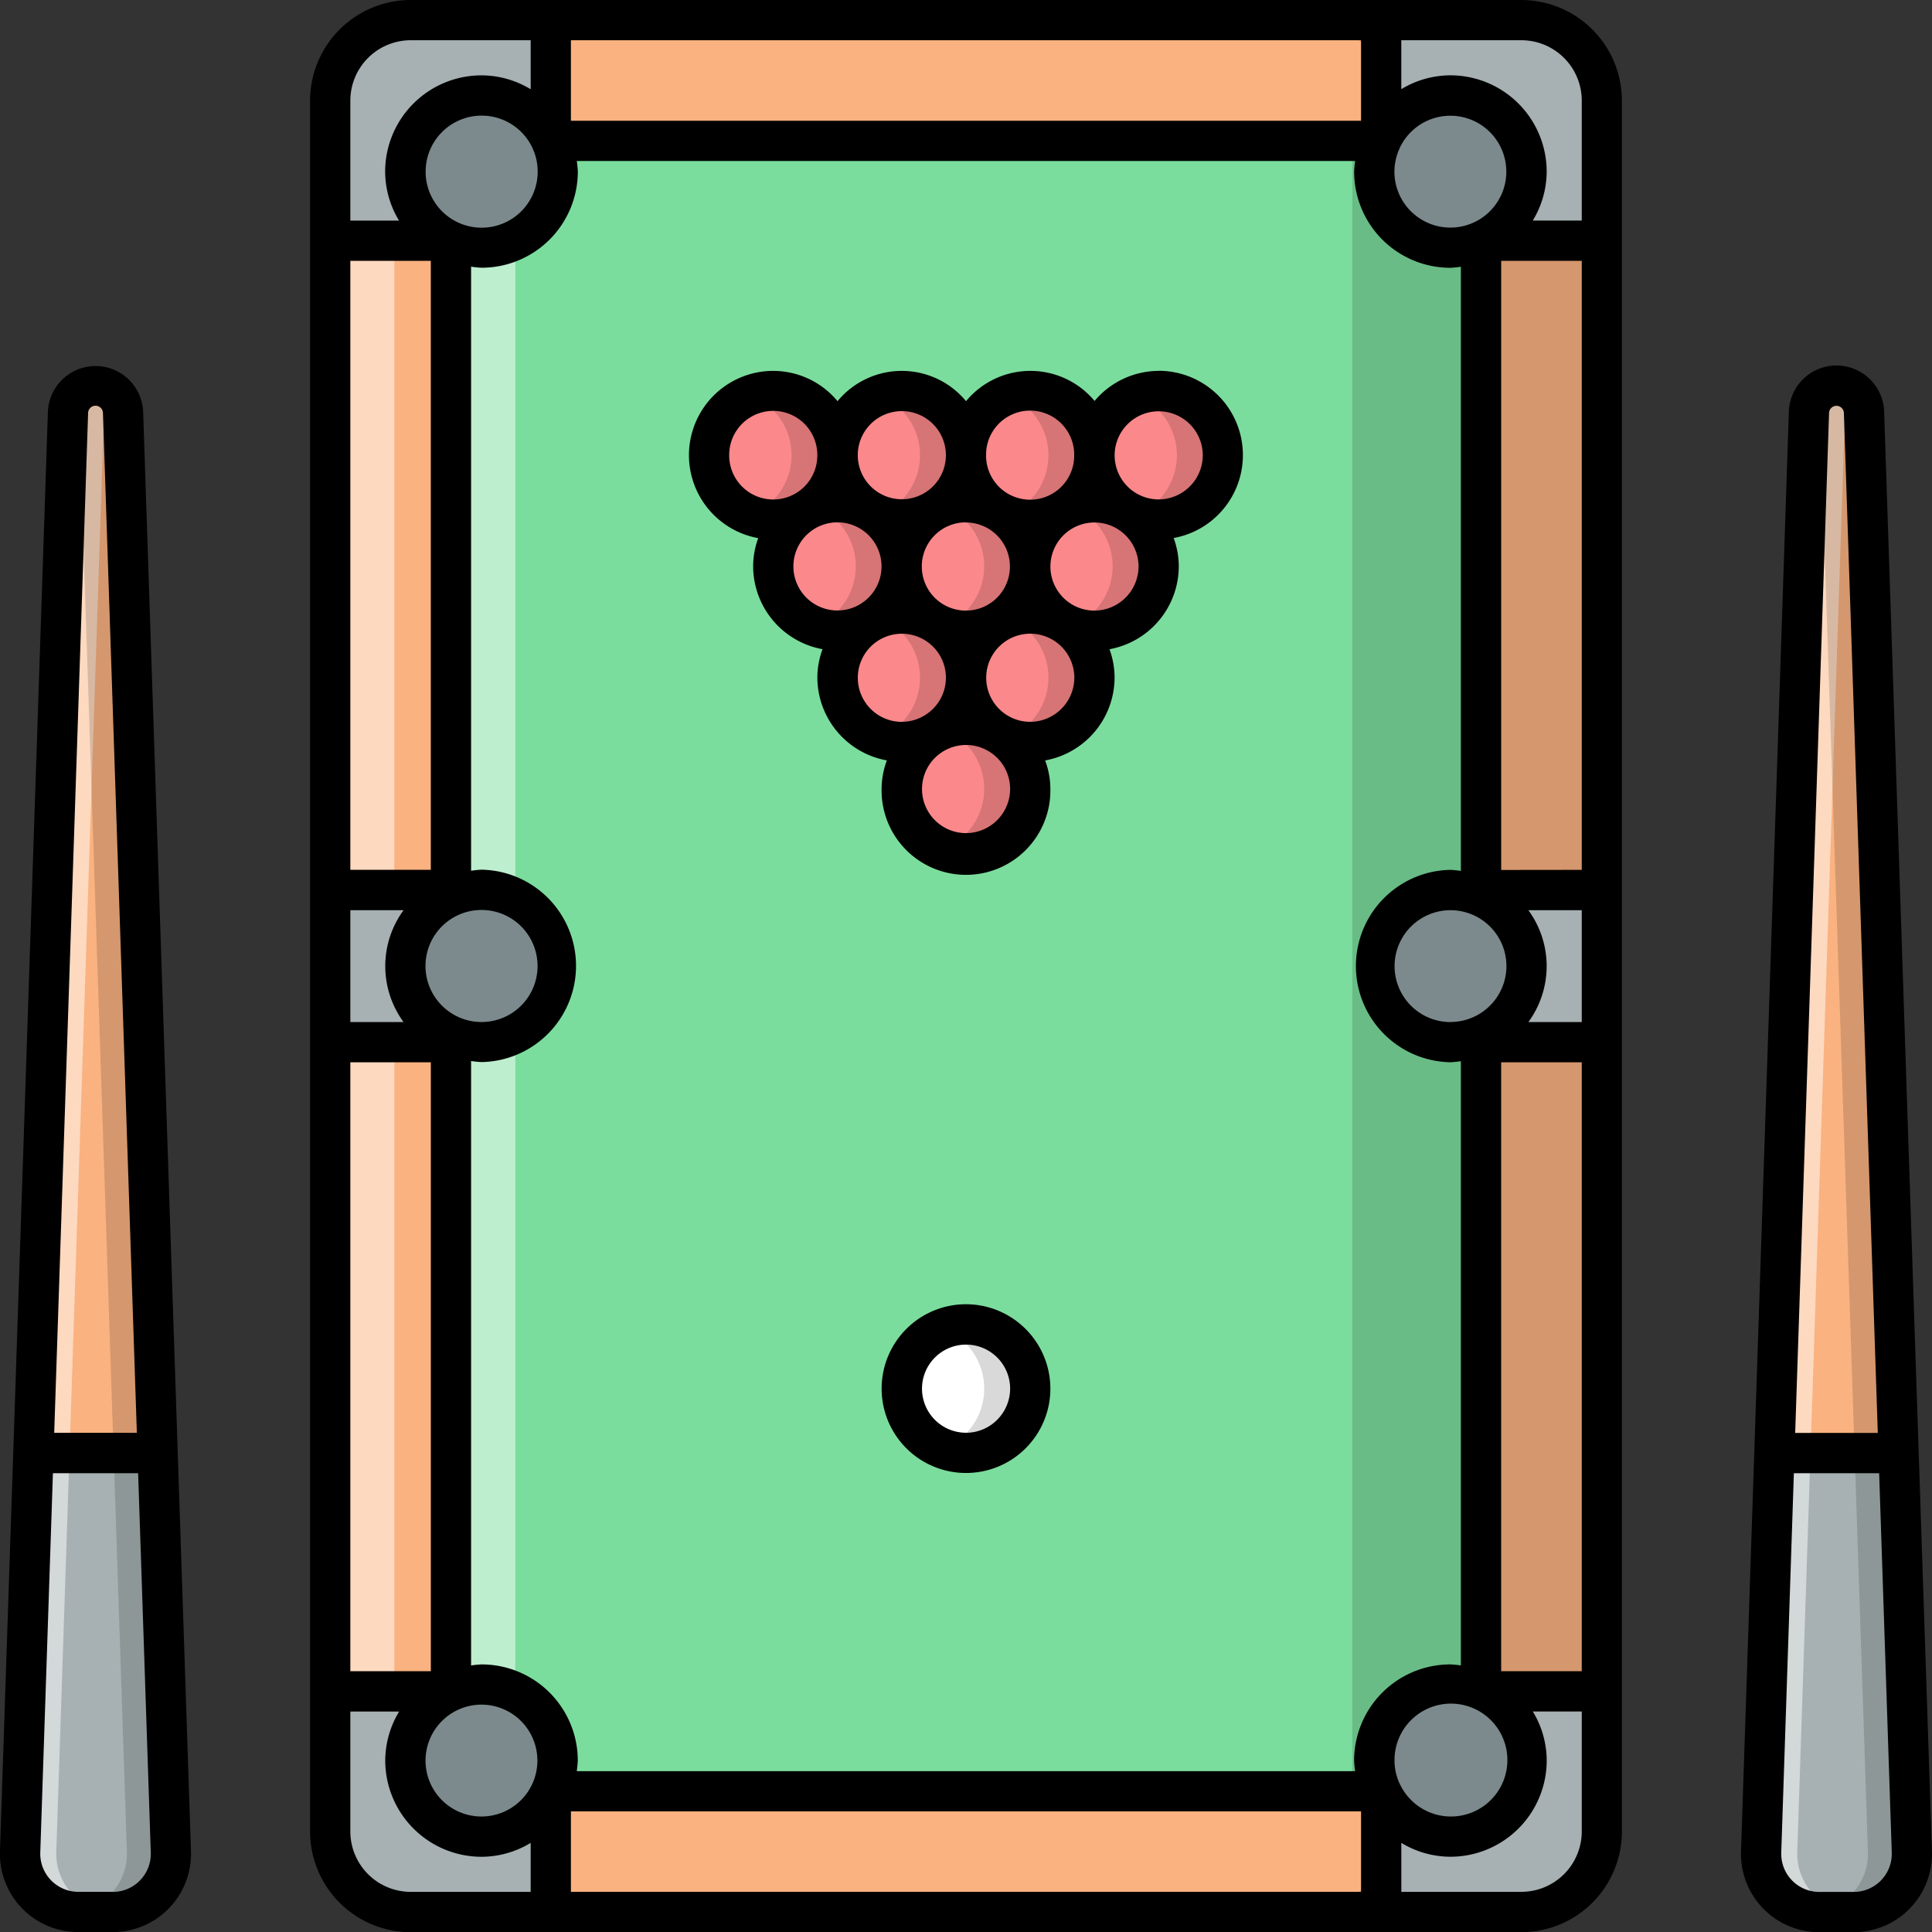 <?xml version="1.0" encoding="UTF-8"?> <svg xmlns="http://www.w3.org/2000/svg" width="56.994" height="56.998" viewBox="0 0 56.994 56.998"><rect x="0" y="0" width="56.994" height="56.998" fill="#333333" stroke="none"/><g id="pool-table" transform="translate(-0.001)"><path id="Path_18173" data-name="Path 18173" d="M44.95,2.828v51.06a2.374,2.374,0,0,1-2.375,2.375H9.813a2.374,2.374,0,0,1-2.375-2.375V2.828A2.374,2.374,0,0,1,9.813.453H42.575A2.374,2.374,0,0,1,44.95,2.828Z" transform="translate(2.303 0.14)" fill="#fab280"></path><path id="Path_18174" data-name="Path 18174" d="M11.707,56.263H9.813a2.374,2.374,0,0,1-2.375-2.375V2.828A2.374,2.374,0,0,1,9.813.453h1.894A2.374,2.374,0,0,0,9.332,2.828v51.06A2.374,2.374,0,0,0,11.707,56.263Z" transform="translate(2.303 0.14)" fill="#fff" opacity="0.5"></path><path id="Path_18175" data-name="Path 18175" d="M38.145,2.828v51.06a2.374,2.374,0,0,1-2.375,2.375H29.411a2.374,2.374,0,0,0,2.375-2.375V2.828A2.374,2.374,0,0,0,29.411.453H35.77A2.374,2.374,0,0,1,38.145,2.828Z" transform="translate(9.108 0.14)" opacity="0.15"></path><path id="Path_18176" data-name="Path 18176" d="M10.159,3.173H40.543V51.858H10.159Z" transform="translate(3.146 0.983)" fill="#7bdd9d"></path><path id="Path_18177" data-name="Path 18177" d="M10.158,3.173h1.9V51.858h-1.9Z" transform="translate(3.145 0.983)" fill="#fff" opacity="0.5"></path><path id="Path_18178" data-name="Path 18178" d="M30.463,3.173h3.794V51.858H30.463Z" transform="translate(9.433 0.983)" opacity="0.15"></path><g id="Group_8259" data-name="Group 8259" transform="translate(11.959 2.817)"><path id="Path_18179" data-name="Path 18179" d="M42.207,4.395a2.246,2.246,0,1,1-2.249-2.244A2.244,2.244,0,0,1,42.207,4.395Zm-33.075,0a2.246,2.246,0,1,0,2.249-2.244A2.244,2.244,0,0,0,9.132,4.395ZM42.207,27.833a2.246,2.246,0,1,1-2.249-2.244A2.244,2.244,0,0,1,42.207,27.833Zm-33.075,0a2.246,2.246,0,1,0,2.249-2.244A2.244,2.244,0,0,0,9.132,27.833Zm0,23.438a2.246,2.246,0,1,1,2.249,2.244A2.244,2.244,0,0,1,9.132,51.271Zm33.075,0a2.246,2.246,0,1,0-2.249,2.244A2.244,2.244,0,0,0,42.207,51.271Z" transform="translate(-9.132 -2.151)" fill="#7c8a8d"></path></g><path id="Path_18180" data-name="Path 18180" d="M44.95,26.114V30.6H41.387v-.19a2.243,2.243,0,0,0,0-4.108v-.19ZM9.659,28.358A2.239,2.239,0,0,0,11,30.413v.19H7.438V26.114H11v.19A2.251,2.251,0,0,0,9.659,28.358ZM44.95,2.828V6.96H41.411A2.243,2.243,0,1,0,38.443,4V.453h4.132A2.374,2.374,0,0,1,44.95,2.828Zm-37.511,0V6.96h3.539A2.243,2.243,0,1,1,13.945,4V.453H9.813A2.374,2.374,0,0,0,7.438,2.828Zm0,51.06V49.756h3.539a2.243,2.243,0,1,0,2.968,2.963v3.545H9.813a2.374,2.374,0,0,1-2.375-2.375Zm37.511,0V49.756H41.411a2.243,2.243,0,1,1-2.968,2.963v3.545h4.132a2.374,2.374,0,0,0,2.375-2.375Z" transform="translate(2.303 0.14)" fill="#a7b1b3"></path><path id="Path_18181" data-name="Path 18181" d="M19.764,10.7a1.9,1.9,0,1,1-1.893-1.893A1.9,1.9,0,0,1,19.764,10.7Z" transform="translate(4.946 2.727)" fill="#fb888b"></path><path id="Path_18182" data-name="Path 18182" d="M19.473,10.7a1.9,1.9,0,0,1-1.887,1.9,1.83,1.83,0,0,1-.683-.125,1.9,1.9,0,0,0,0-3.545,1.83,1.83,0,0,1,.683-.125A1.9,1.9,0,0,1,19.473,10.7Z" transform="translate(5.234 2.727)" opacity="0.15"></path><path id="Path_18183" data-name="Path 18183" d="M22.657,10.7a1.9,1.9,0,1,1-1.893-1.893A1.9,1.9,0,0,1,22.657,10.7Z" transform="translate(5.842 2.727)" fill="#fb888b"></path><path id="Path_18184" data-name="Path 18184" d="M22.366,10.7a1.9,1.9,0,0,1-1.887,1.9,1.83,1.83,0,0,1-.683-.125,1.9,1.9,0,0,0,0-3.545,1.83,1.83,0,0,1,.683-.125A1.9,1.9,0,0,1,22.366,10.7Z" transform="translate(6.13 2.727)" opacity="0.15"></path><path id="Path_18185" data-name="Path 18185" d="M25.55,10.7a1.9,1.9,0,1,1-1.893-1.893A1.9,1.9,0,0,1,25.55,10.7Z" transform="translate(6.738 2.727)" fill="#fb888b"></path><path id="Path_18186" data-name="Path 18186" d="M25.259,10.7a1.9,1.9,0,0,1-1.887,1.9,1.83,1.83,0,0,1-.683-.125,1.9,1.9,0,0,0,0-3.545,1.83,1.83,0,0,1,.683-.125A1.9,1.9,0,0,1,25.259,10.7Z" transform="translate(7.026 2.727)" opacity="0.15"></path><path id="Path_18187" data-name="Path 18187" d="M28.443,10.7a1.9,1.9,0,1,1-1.893-1.893A1.9,1.9,0,0,1,28.443,10.7Z" transform="translate(7.634 2.727)" fill="#fb888b"></path><path id="Path_18188" data-name="Path 18188" d="M28.152,10.7a1.9,1.9,0,0,1-1.887,1.9,1.83,1.83,0,0,1-.683-.125,1.9,1.9,0,0,0,0-3.545,1.83,1.83,0,0,1,.683-.125A1.9,1.9,0,0,1,28.152,10.7Z" transform="translate(7.922 2.727)" opacity="0.15"></path><path id="Path_18189" data-name="Path 18189" d="M21.21,13.205a1.9,1.9,0,1,1-1.893-1.893A1.9,1.9,0,0,1,21.21,13.205Z" transform="translate(5.394 3.503)" fill="#fb888b"></path><path id="Path_18190" data-name="Path 18190" d="M20.919,13.2a1.9,1.9,0,0,1-1.887,1.9,1.83,1.83,0,0,1-.683-.125,1.9,1.9,0,0,0,0-3.545,1.83,1.83,0,0,1,.683-.125A1.9,1.9,0,0,1,20.919,13.2Z" transform="translate(5.682 3.503)" opacity="0.15"></path><path id="Path_18191" data-name="Path 18191" d="M24.1,13.205a1.9,1.9,0,1,1-1.893-1.893A1.9,1.9,0,0,1,24.1,13.205Z" transform="translate(6.29 3.503)" fill="#fb888b"></path><path id="Path_18192" data-name="Path 18192" d="M23.812,13.2a1.9,1.9,0,0,1-1.887,1.9,1.83,1.83,0,0,1-.683-.125,1.9,1.9,0,0,0,0-3.545,1.83,1.83,0,0,1,.683-.125A1.9,1.9,0,0,1,23.812,13.2Z" transform="translate(6.578 3.503)" opacity="0.15"></path><path id="Path_18193" data-name="Path 18193" d="M27,13.205A1.9,1.9,0,1,1,25.1,11.312,1.9,1.9,0,0,1,27,13.205Z" transform="translate(7.186 3.503)" fill="#fb888b"></path><path id="Path_18194" data-name="Path 18194" d="M26.705,13.2a1.9,1.9,0,0,1-1.887,1.9,1.83,1.83,0,0,1-.683-.125,1.9,1.9,0,0,0,0-3.545,1.83,1.83,0,0,1,.683-.125A1.9,1.9,0,0,1,26.705,13.2Z" transform="translate(7.474 3.503)" opacity="0.15"></path><path id="Path_18195" data-name="Path 18195" d="M22.657,15.71a1.9,1.9,0,1,1-1.893-1.893,1.9,1.9,0,0,1,1.893,1.893Z" transform="translate(5.842 4.279)" fill="#fb888b"></path><path id="Path_18196" data-name="Path 18196" d="M22.366,15.71a1.9,1.9,0,0,1-1.887,1.9,1.829,1.829,0,0,1-.683-.125,1.9,1.9,0,0,0,0-3.545,1.83,1.83,0,0,1,.683-.125,1.9,1.9,0,0,1,1.887,1.894Z" transform="translate(6.13 4.278)" opacity="0.15"></path><path id="Path_18197" data-name="Path 18197" d="M25.55,15.71a1.9,1.9,0,1,1-1.893-1.893A1.9,1.9,0,0,1,25.55,15.71Z" transform="translate(6.738 4.279)" fill="#fb888b"></path><path id="Path_18198" data-name="Path 18198" d="M25.259,15.71a1.9,1.9,0,0,1-1.887,1.9,1.829,1.829,0,0,1-.683-.125,1.9,1.9,0,0,0,0-3.545,1.83,1.83,0,0,1,.683-.125,1.9,1.9,0,0,1,1.887,1.894Z" transform="translate(7.026 4.278)" opacity="0.15"></path><path id="Path_18199" data-name="Path 18199" d="M24.1,18.217a1.9,1.9,0,1,1-1.893-1.893A1.9,1.9,0,0,1,24.1,18.217Z" transform="translate(6.29 5.055)" fill="#fb888b"></path><path id="Path_18200" data-name="Path 18200" d="M23.812,18.217a1.9,1.9,0,0,1-1.887,1.9,1.829,1.829,0,0,1-.683-.125,1.9,1.9,0,0,0,0-3.545,1.83,1.83,0,0,1,.683-.125,1.9,1.9,0,0,1,1.887,1.894Z" transform="translate(6.578 5.055)" opacity="0.15"></path><path id="Path_18201" data-name="Path 18201" d="M24.1,31.724a1.9,1.9,0,1,1-1.893-1.893A1.9,1.9,0,0,1,24.1,31.724Z" transform="translate(6.29 9.238)" fill="#fff"></path><path id="Path_18202" data-name="Path 18202" d="M23.812,31.724a1.9,1.9,0,0,1-1.887,1.9,1.83,1.83,0,0,1-.683-.125,1.9,1.9,0,0,0,0-3.545,1.829,1.829,0,0,1,.683-.125,1.9,1.9,0,0,1,1.887,1.894Z" transform="translate(6.578 9.238)" opacity="0.15"></path><path id="Path_18203" data-name="Path 18203" d="M3.491,9.477,4.9,51.937a1.718,1.718,0,0,1-1.717,1.775H2.172A1.718,1.718,0,0,1,.455,51.937L1.866,9.477a.812.812,0,0,1,1.624,0Z" transform="translate(0.14 2.691)" fill="#fab280"></path><path id="Path_18204" data-name="Path 18204" d="M.846,32.728.455,44.493a1.718,1.718,0,0,0,1.717,1.775H3.184A1.718,1.718,0,0,0,4.9,44.493L4.511,32.728Z" transform="translate(0.14 10.135)" fill="#a7b1b3"></path><path id="Path_18205" data-name="Path 18205" d="M3.184,53.712H2.175A1.724,1.724,0,0,1,.453,51.937L1.866,9.474A.817.817,0,0,1,2.68,8.69a.78.78,0,0,1,.534.208.8.8,0,0,0-.285.576L1.522,51.937a1.715,1.715,0,0,0,1.662,1.775Z" transform="translate(0.14 2.691)" fill="#fff" opacity="0.5"></path><path id="Path_18206" data-name="Path 18206" d="M4.527,51.937a1.715,1.715,0,0,1-1.716,1.775H1.8a.581.581,0,0,1-.142-.012,1.709,1.709,0,0,0,1.573-1.763L1.819,9.474a.819.819,0,0,0-.16-.457.811.811,0,0,1,1.461.457Z" transform="translate(0.513 2.691)" opacity="0.15"></path><path id="Path_18207" data-name="Path 18207" d="M42.705,9.477l1.411,42.46A1.718,1.718,0,0,1,42.4,53.712H41.387a1.718,1.718,0,0,1-1.717-1.775l1.411-42.46a.813.813,0,0,1,1.624,0Z" transform="translate(12.284 2.692)" fill="#fab280"></path><path id="Path_18208" data-name="Path 18208" d="M40.061,32.728,39.67,44.493a1.718,1.718,0,0,0,1.717,1.775H42.4a1.718,1.718,0,0,0,1.717-1.775l-.391-11.765Z" transform="translate(12.284 10.135)" fill="#a7b1b3"></path><path id="Path_18209" data-name="Path 18209" d="M42.4,53.712H41.39a1.724,1.724,0,0,1-1.722-1.775L41.081,9.474a.817.817,0,0,1,.813-.784.78.78,0,0,1,.534.208.8.8,0,0,0-.285.576L40.737,51.937A1.715,1.715,0,0,0,42.4,53.712Z" transform="translate(12.284 2.691)" fill="#fff" opacity="0.5"></path><path id="Path_18210" data-name="Path 18210" d="M43.742,51.937a1.715,1.715,0,0,1-1.716,1.775H41.016a.581.581,0,0,1-.142-.012,1.709,1.709,0,0,0,1.573-1.763L41.034,9.474a.819.819,0,0,0-.16-.457.811.811,0,0,1,1.461.457Z" transform="translate(12.657 2.691)" opacity="0.15"></path><path id="Path_18211" data-name="Path 18211" d="M42.715,0H9.954A2.972,2.972,0,0,0,6.985,2.969v51.06A2.972,2.972,0,0,0,9.954,57H42.715a2.972,2.972,0,0,0,2.969-2.969V2.969A2.972,2.972,0,0,0,42.715,0ZM40.622,49.1a2.84,2.84,0,0,0-2.838,2.838,2.774,2.774,0,0,0,.031.311H14.852a2.777,2.777,0,0,0,.031-.311A2.84,2.84,0,0,0,12.046,49.1a2.8,2.8,0,0,0-.311.031V31.3a2.8,2.8,0,0,0,.311.031,2.838,2.838,0,0,0,0-5.675,2.8,2.8,0,0,0-.311.031V7.867a2.8,2.8,0,0,0,.311.031,2.84,2.84,0,0,0,2.838-2.838,2.775,2.775,0,0,0-.031-.311H37.816a2.778,2.778,0,0,0-.031.311A2.84,2.84,0,0,0,40.622,7.9a2.8,2.8,0,0,0,.312-.031V25.692a2.8,2.8,0,0,0-.312-.031,2.838,2.838,0,0,0,0,5.675,2.8,2.8,0,0,0,.312-.031V49.13A2.825,2.825,0,0,0,40.622,49.1ZM10.39,28.5a1.653,1.653,0,1,1,1.655,1.65A1.655,1.655,0,0,1,10.39,28.5Zm-.647,1.651H8.173v-3.3h1.57a2.793,2.793,0,0,0,0,3.3Zm30.88,0a1.65,1.65,0,1,1,1.655-1.65A1.652,1.652,0,0,1,40.622,30.149Zm2.3-3.3H44.5v3.3H42.925a2.793,2.793,0,0,0,0-3.3Zm-.8-1.187V7.695H44.5V25.661Zm-1.5-18.95a1.652,1.652,0,0,1-1.65-1.65,1.633,1.633,0,0,1,.154-.687l0-.006a1.65,1.65,0,1,1,1.492,2.343ZM37.989,3.562H14.68V1.187H37.989ZM13.7,5.061a1.653,1.653,0,1,1-1.65-1.65A1.652,1.652,0,0,1,13.7,5.061ZM10.547,7.695V25.66H8.173V7.695ZM8.173,31.337h2.375V49.3H8.173Zm3.873,18.95a1.65,1.65,0,1,1-1.655,1.65,1.652,1.652,0,0,1,1.655-1.65Zm2.634,3.148H37.989V55.81H14.68ZM39.13,52.63l0-.006a1.633,1.633,0,0,1-.154-.687,1.665,1.665,0,1,1,.158.693ZM42.122,49.3V31.337H44.5V49.3ZM44.5,2.969V6.507H43.055a2.8,2.8,0,0,0,.41-1.447,2.843,2.843,0,0,0-2.843-2.838,2.807,2.807,0,0,0-1.446.409V1.187h3.539A1.783,1.783,0,0,1,44.5,2.969ZM9.954,1.187h3.539V2.633a2.806,2.806,0,0,0-1.447-.41A2.843,2.843,0,0,0,9.2,5.061a2.8,2.8,0,0,0,.41,1.447H8.173V2.969A1.783,1.783,0,0,1,9.954,1.187ZM8.173,54.029V50.49H9.613a2.8,2.8,0,0,0-.41,1.447,2.843,2.843,0,0,0,2.843,2.838,2.806,2.806,0,0,0,1.447-.41V55.81H9.954a1.783,1.783,0,0,1-1.781-1.781ZM42.715,55.81H39.177V54.365a2.806,2.806,0,0,0,1.446.409,2.843,2.843,0,0,0,2.843-2.838,2.8,2.8,0,0,0-.41-1.447H44.5v3.539a1.783,1.783,0,0,1-1.781,1.781Z" transform="translate(2.163)"></path><path id="Path_18212" data-name="Path 18212" d="M34.183,8.39a2.479,2.479,0,0,0-1.892.887,2.464,2.464,0,0,0-3.792.007,2.457,2.457,0,0,0-3.791,0,2.468,2.468,0,0,0-1.891-.894,2.487,2.487,0,0,0-.449,4.934,2.427,2.427,0,0,0-.149.833A2.492,2.492,0,0,0,24.266,16.6a2.415,2.415,0,0,0-.153.833,2.493,2.493,0,0,0,2.05,2.448,2.449,2.449,0,0,0-.155.836,2.49,2.49,0,1,0,4.979,0,2.422,2.422,0,0,0-.155-.835,2.491,2.491,0,0,0,2.049-2.448,2.445,2.445,0,0,0-.15-.833,2.491,2.491,0,0,0,2.044-2.447,2.439,2.439,0,0,0-.151-.833,2.487,2.487,0,0,0-.441-4.934Zm-5.093,2.472a1.3,1.3,0,0,1,2.6,0s0,.009,0,.014,0,.009,0,.014a1.3,1.3,0,0,1-2.6,0s0-.009,0-.014S29.091,10.867,29.091,10.862Zm-.591,2a1.3,1.3,0,1,1-1.305,1.3A1.3,1.3,0,0,1,28.5,12.858ZM26.605,9.577a1.3,1.3,0,1,1-1.3,1.3,1.3,1.3,0,0,1,1.3-1.3Zm-5.093,1.3a1.3,1.3,0,0,1,2.6-.014s0,.009,0,.014,0,.009,0,.014a1.3,1.3,0,0,1-2.6-.014Zm1.894,3.281a1.3,1.3,0,1,1,1.305,1.3A1.3,1.3,0,0,1,23.406,14.157Zm3.2,4.586a1.3,1.3,0,1,1,1.3-1.305A1.306,1.306,0,0,1,26.605,18.743ZM28.5,22.026a1.3,1.3,0,1,1,1.3-1.3A1.306,1.306,0,0,1,28.5,22.026Zm1.894-3.283a1.3,1.3,0,1,1,1.3-1.305A1.307,1.307,0,0,1,30.394,18.743Zm1.894-3.281a1.3,1.3,0,1,1,1.3-1.3A1.306,1.306,0,0,1,32.289,15.462Zm1.895-3.28a1.3,1.3,0,1,1,1.3-1.305A1.307,1.307,0,0,1,34.183,12.182ZM28.5,35.924a2.489,2.489,0,1,0,2.487,2.487A2.493,2.493,0,0,0,28.5,35.924Zm0,3.791a1.3,1.3,0,1,1,1.3-1.3A1.306,1.306,0,0,1,28.5,39.716ZM4.224,9.6a1.406,1.406,0,0,0-2.81,0L0,52.057a2.31,2.31,0,0,0,2.311,2.388H3.325a2.309,2.309,0,0,0,2.31-2.388ZM2.6,9.637a.219.219,0,0,1,.438,0l1,30.081H1.6Zm.725,43.621H2.313A1.124,1.124,0,0,1,1.189,52.1l.373-11.191H4.076L4.449,52.1a1.124,1.124,0,0,1-1.124,1.161ZM55.583,9.6a1.406,1.406,0,0,0-2.811,0l-1.411,42.46a2.309,2.309,0,0,0,2.31,2.388h1.012a2.309,2.309,0,0,0,2.31-2.388L55.583,9.6Zm-1.625.04a.219.219,0,0,1,.438,0l1,30.081H52.959Zm.725,43.621H53.672A1.123,1.123,0,0,1,52.548,52.1l.372-11.191h2.516L55.808,52.1a1.124,1.124,0,0,1-1.124,1.161Z" transform="translate(0 2.551)"></path></g></svg> 